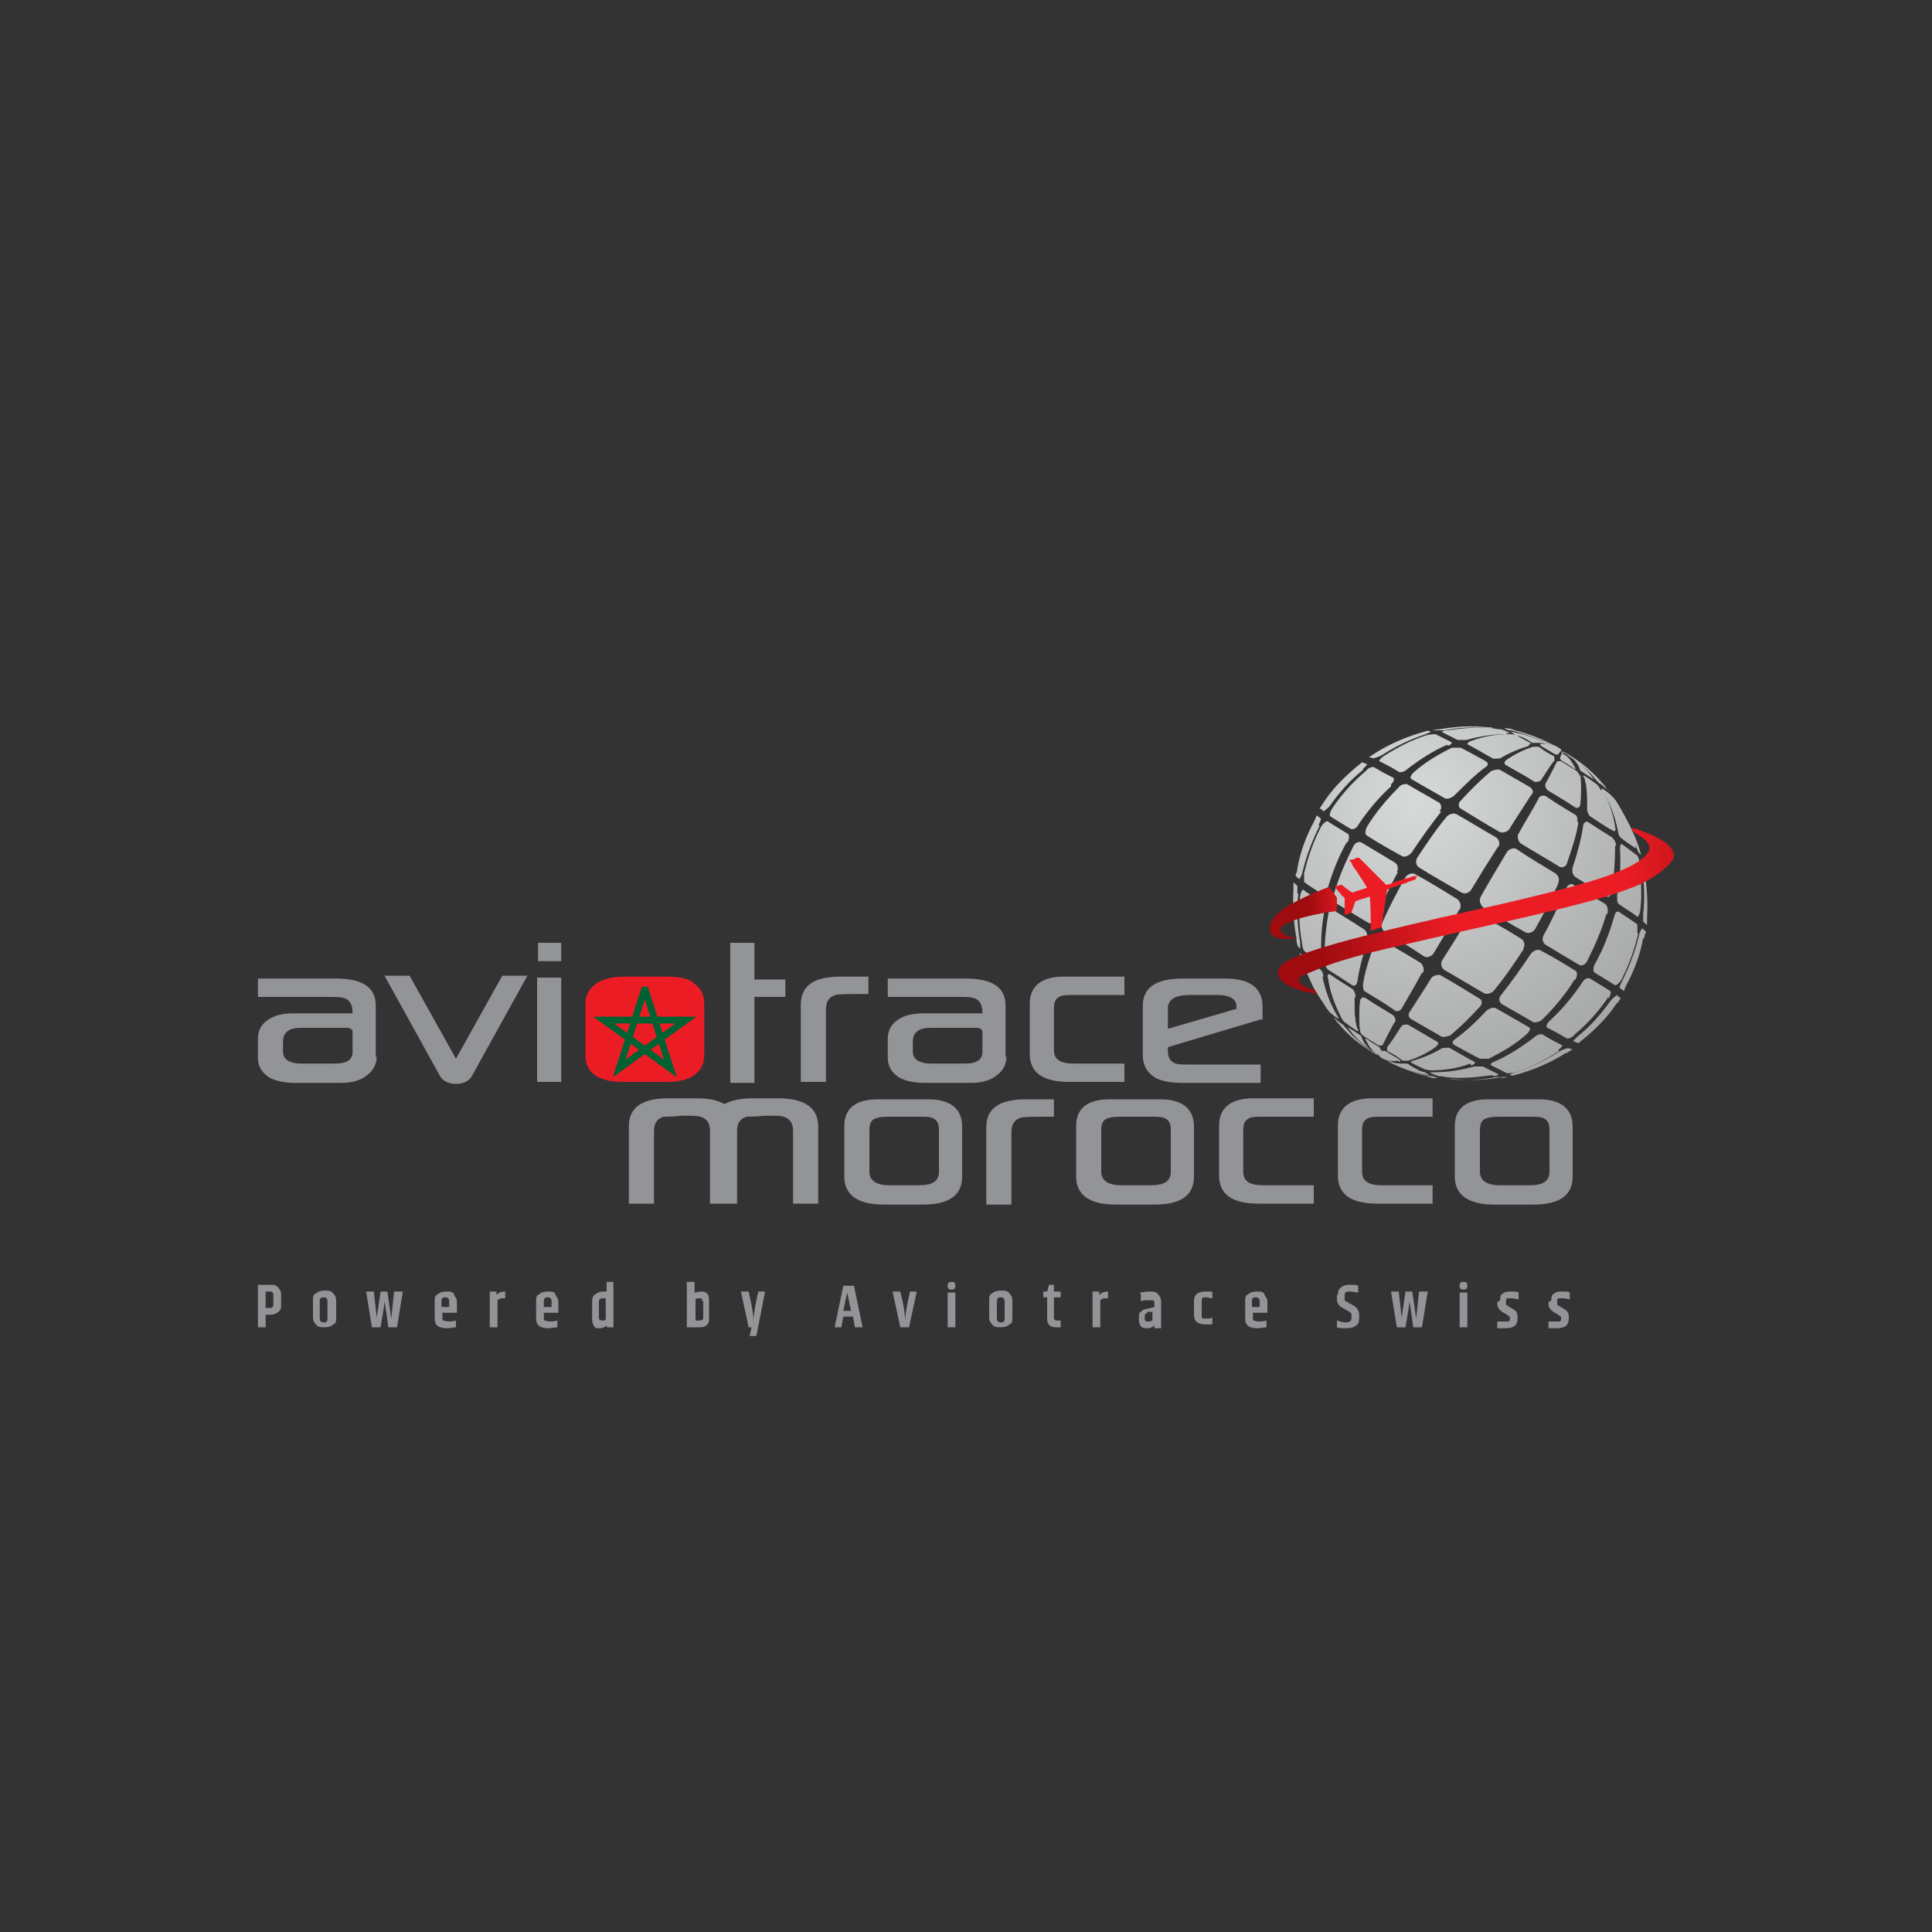 <?xml version="1.0" encoding="UTF-8"?>
<svg id="AVIOTRACE_x5F_MOROCCO_x5F_POS" xmlns="http://www.w3.org/2000/svg" xmlns:xlink="http://www.w3.org/1999/xlink" version="1.1" viewBox="0 0 200 200">
  <rect x="0" y="0" width="200" height="200" fill="#333333" stroke="none"/>
  <!-- Generator: Adobe Illustrator 29.0.0, SVG Export Plug-In . SVG Version: 2.1.0 Build 186)  -->
  <defs>
    <style>
      .st0 {
        fill: url(#New_Gradient_Swatch_121);
      }

      .st1 {
        fill: url(#New_Gradient_Swatch_123);
      }

      .st2 {
        fill: url(#New_Gradient_Swatch_126);
      }

      .st3 {
        fill: url(#New_Gradient_Swatch_128);
      }

      .st4 {
        fill: url(#New_Gradient_Swatch_125);
      }

      .st5 {
        fill: url(#New_Gradient_Swatch_120);
      }

      .st6 {
        fill: url(#New_Gradient_Swatch_129);
      }

      .st7 {
        fill: url(#New_Gradient_Swatch_122);
      }

      .st8 {
        fill: url(#New_Gradient_Swatch_124);
      }

      .st9 {
        fill: url(#New_Gradient_Swatch_127);
      }

      .st10 {
        fill: url(#New_Gradient_Swatch_151);
      }

      .st11 {
        fill: url(#New_Gradient_Swatch_157);
      }

      .st12 {
        fill: url(#New_Gradient_Swatch_154);
      }

      .st13 {
        fill: url(#New_Gradient_Swatch_158);
      }

      .st14 {
        fill: url(#New_Gradient_Swatch_140);
      }

      .st15 {
        fill: url(#New_Gradient_Swatch_152);
      }

      .st16 {
        fill: url(#New_Gradient_Swatch_153);
      }

      .st17 {
        fill: url(#New_Gradient_Swatch_156);
      }

      .st18 {
        fill: url(#New_Gradient_Swatch_155);
      }

      .st19 {
        fill: url(#New_Gradient_Swatch_163);
      }

      .st20 {
        fill: url(#New_Gradient_Swatch_162);
      }

      .st21 {
        fill: url(#New_Gradient_Swatch_161);
      }

      .st22 {
        fill: url(#New_Gradient_Swatch_130);
      }

      .st23 {
        fill: url(#New_Gradient_Swatch_139);
      }

      .st24 {
        fill: url(#New_Gradient_Swatch_133);
      }

      .st25 {
        fill: url(#New_Gradient_Swatch_134);
      }

      .st26 {
        fill: url(#New_Gradient_Swatch_131);
      }

      .st27 {
        fill: url(#New_Gradient_Swatch_132);
      }

      .st28 {
        fill: url(#New_Gradient_Swatch_137);
      }

      .st29 {
        fill: url(#New_Gradient_Swatch_138);
      }

      .st30 {
        fill: url(#New_Gradient_Swatch_135);
      }

      .st31 {
        fill: url(#New_Gradient_Swatch_136);
      }

      .st32 {
        fill: url(#New_Gradient_Swatch_159);
      }

      .st33 {
        fill: url(#New_Gradient_Swatch_150);
      }

      .st34 {
        fill: url(#New_Gradient_Swatch_141);
      }

      .st35 {
        fill: url(#New_Gradient_Swatch_142);
      }

      .st36 {
        fill: url(#New_Gradient_Swatch_143);
      }

      .st37 {
        fill: url(#New_Gradient_Swatch_144);
      }

      .st38 {
        fill: url(#New_Gradient_Swatch_145);
      }

      .st39 {
        fill: url(#New_Gradient_Swatch_146);
      }

      .st40 {
        fill: url(#New_Gradient_Swatch_147);
      }

      .st41 {
        fill: url(#New_Gradient_Swatch_148);
      }

      .st42 {
        fill: url(#New_Gradient_Swatch_117);
      }

      .st43 {
        fill: url(#New_Gradient_Swatch_115);
      }

      .st44 {
        fill: url(#New_Gradient_Swatch_116);
      }

      .st45 {
        fill: url(#New_Gradient_Swatch_113);
      }

      .st46 {
        fill: url(#New_Gradient_Swatch_111);
      }

      .st47 {
        fill: url(#New_Gradient_Swatch_112);
      }

      .st48 {
        fill: url(#New_Gradient_Swatch_110);
      }

      .st49 {
        fill: url(#New_Gradient_Swatch_114);
      }

      .st50 {
        fill: url(#New_Gradient_Swatch_118);
      }

      .st51 {
        fill: url(#New_Gradient_Swatch_149);
      }

      .st52 {
        fill: url(#New_Gradient_Swatch_160);
      }

      .st53 {
        fill: url(#New_Gradient_Swatch_119);
      }

      .st54 {
        fill: url(#linear-gradient1);
      }

      .st55 {
        fill: url(#radial-gradient);
      }

      .st56 {
        fill: url(#linear-gradient);
      }

      .st57 {
        fill: url(#New_Gradient_Swatch_15);
      }

      .st58 {
        fill: url(#New_Gradient_Swatch_13);
      }

      .st59 {
        fill: url(#New_Gradient_Swatch_11);
      }

      .st60 {
        fill: url(#New_Gradient_Swatch_14);
      }

      .st61 {
        fill: url(#New_Gradient_Swatch_12);
      }

      .st62 {
        fill: url(#New_Gradient_Swatch_17);
      }

      .st63 {
        fill: url(#New_Gradient_Swatch_18);
      }

      .st64 {
        fill: url(#New_Gradient_Swatch_19);
      }

      .st65 {
        fill: url(#New_Gradient_Swatch_16);
      }

      .st66 {
        fill-rule: evenodd;
      }

      .st66, .st67 {
        fill: #ec1c24;
      }

      .st68 {
        fill: url(#New_Gradient_Swatch_1);
      }

      .st69 {
        fill: url(#radial-gradient1);
      }

      .st70 {
        fill: url(#radial-gradient3);
      }

      .st71 {
        fill: url(#radial-gradient2);
      }

      .st72 {
        fill: url(#radial-gradient4);
      }

      .st73 {
        fill: #929497;
      }

      .st74 {
        fill: none;
        stroke: #006233;
        stroke-miterlimit: 10;
        stroke-width: .7px;
      }
    </style>
    <radialGradient id="radial-gradient" cx="144.2" cy="89.7" fx="144.2" fy="89.7" r="38.9" gradientUnits="userSpaceOnUse">
      <stop offset="0" stop-color="#fff"/>
      <stop offset="1" stop-color="#919396"/>
    </radialGradient>
    <radialGradient id="radial-gradient1" cx="146.5" cy="83.1" fx="146.5" fy="83.1" r="55.4" xlink:href="#radial-gradient"/>
    <radialGradient id="radial-gradient2" cx="146.5" cy="83.1" fx="146.5" fy="83.1" r="55.4" xlink:href="#radial-gradient"/>
    <radialGradient id="radial-gradient3" cx="146.5" cy="83.1" fx="146.5" fy="83.1" r="55.4" xlink:href="#radial-gradient"/>
    <radialGradient id="radial-gradient4" cx="146.5" cy="83.1" fx="146.5" fy="83.1" r="55.4" xlink:href="#radial-gradient"/>
    <radialGradient id="New_Gradient_Swatch_1" data-name="New Gradient Swatch 1" cx="146.5" cy="83.1" fx="146.5" fy="83.1" r="55.4" gradientUnits="userSpaceOnUse">
      <stop offset="0" stop-color="#d7dada"/>
      <stop offset="1" stop-color="#7d7d7d"/>
    </radialGradient>
    <radialGradient id="New_Gradient_Swatch_11" data-name="New Gradient Swatch 1" cx="146.5" cy="83.1" fx="146.5" fy="83.1" r="55.4" xlink:href="#New_Gradient_Swatch_1"/>
    <radialGradient id="New_Gradient_Swatch_12" data-name="New Gradient Swatch 1" cx="146.5" cy="83.1" fx="146.5" fy="83.1" r="55.4" xlink:href="#New_Gradient_Swatch_1"/>
    <radialGradient id="New_Gradient_Swatch_13" data-name="New Gradient Swatch 1" cx="146.5" cy="83.1" fx="146.5" fy="83.1" r="55.4" xlink:href="#New_Gradient_Swatch_1"/>
    <radialGradient id="New_Gradient_Swatch_14" data-name="New Gradient Swatch 1" cx="146.5" cy="83.1" fx="146.5" fy="83.1" r="55.4" xlink:href="#New_Gradient_Swatch_1"/>
    <radialGradient id="New_Gradient_Swatch_15" data-name="New Gradient Swatch 1" cx="146.5" cy="83.1" fx="146.5" fy="83.1" r="55.4" xlink:href="#New_Gradient_Swatch_1"/>
    <radialGradient id="New_Gradient_Swatch_16" data-name="New Gradient Swatch 1" cx="146.5" cy="83.1" fx="146.5" fy="83.1" r="55.4" xlink:href="#New_Gradient_Swatch_1"/>
    <radialGradient id="New_Gradient_Swatch_17" data-name="New Gradient Swatch 1" cx="146.5" cy="83.1" fx="146.5" fy="83.1" r="55.4" xlink:href="#New_Gradient_Swatch_1"/>
    <radialGradient id="New_Gradient_Swatch_18" data-name="New Gradient Swatch 1" cx="146.5" cy="83.1" fx="146.5" fy="83.1" r="55.4" xlink:href="#New_Gradient_Swatch_1"/>
    <radialGradient id="New_Gradient_Swatch_19" data-name="New Gradient Swatch 1" cx="146.5" cy="83.1" fx="146.5" fy="83.1" r="55.4" xlink:href="#New_Gradient_Swatch_1"/>
    <radialGradient id="New_Gradient_Swatch_110" data-name="New Gradient Swatch 1" cx="146.5" cy="83.1" fx="146.5" fy="83.1" r="55.4" xlink:href="#New_Gradient_Swatch_1"/>
    <radialGradient id="New_Gradient_Swatch_111" data-name="New Gradient Swatch 1" cx="146.5" cy="83.1" fx="146.5" fy="83.1" r="55.4" xlink:href="#New_Gradient_Swatch_1"/>
    <radialGradient id="New_Gradient_Swatch_112" data-name="New Gradient Swatch 1" cx="146.5" cy="83.1" fx="146.5" fy="83.1" r="55.4" xlink:href="#New_Gradient_Swatch_1"/>
    <radialGradient id="New_Gradient_Swatch_113" data-name="New Gradient Swatch 1" cx="146.5" cy="83.1" fx="146.5" fy="83.1" r="55.4" xlink:href="#New_Gradient_Swatch_1"/>
    <radialGradient id="New_Gradient_Swatch_114" data-name="New Gradient Swatch 1" cx="146.5" cy="83.1" fx="146.5" fy="83.1" r="55.4" xlink:href="#New_Gradient_Swatch_1"/>
    <radialGradient id="New_Gradient_Swatch_115" data-name="New Gradient Swatch 1" cx="146.5" cy="83.1" fx="146.5" fy="83.1" r="55.3" xlink:href="#New_Gradient_Swatch_1"/>
    <radialGradient id="New_Gradient_Swatch_116" data-name="New Gradient Swatch 1" cx="146.5" cy="83.1" fx="146.5" fy="83.1" r="55.5" xlink:href="#New_Gradient_Swatch_1"/>
    <radialGradient id="New_Gradient_Swatch_117" data-name="New Gradient Swatch 1" cx="146.5" cy="83.1" fx="146.5" fy="83.1" r="55.4" xlink:href="#New_Gradient_Swatch_1"/>
    <radialGradient id="New_Gradient_Swatch_118" data-name="New Gradient Swatch 1" cx="146.5" cy="83.1" fx="146.5" fy="83.1" r="55.4" xlink:href="#New_Gradient_Swatch_1"/>
    <radialGradient id="New_Gradient_Swatch_119" data-name="New Gradient Swatch 1" cx="146.5" cy="83.1" fx="146.5" fy="83.1" r="55.4" xlink:href="#New_Gradient_Swatch_1"/>
    <radialGradient id="New_Gradient_Swatch_120" data-name="New Gradient Swatch 1" cx="146.5" cy="83.1" fx="146.5" fy="83.1" r="55.4" xlink:href="#New_Gradient_Swatch_1"/>
    <radialGradient id="New_Gradient_Swatch_121" data-name="New Gradient Swatch 1" cx="146.5" cy="83.1" fx="146.5" fy="83.1" r="55.4" xlink:href="#New_Gradient_Swatch_1"/>
    <radialGradient id="New_Gradient_Swatch_122" data-name="New Gradient Swatch 1" cx="146.5" cy="83.1" fx="146.5" fy="83.1" r="55.4" xlink:href="#New_Gradient_Swatch_1"/>
    <radialGradient id="New_Gradient_Swatch_123" data-name="New Gradient Swatch 1" cx="146.5" cy="83.1" fx="146.5" fy="83.1" r="55.4" xlink:href="#New_Gradient_Swatch_1"/>
    <radialGradient id="New_Gradient_Swatch_124" data-name="New Gradient Swatch 1" cx="146.5" cy="83.1" fx="146.5" fy="83.1" r="55.4" xlink:href="#New_Gradient_Swatch_1"/>
    <radialGradient id="New_Gradient_Swatch_125" data-name="New Gradient Swatch 1" cx="146.5" cy="83.1" fx="146.5" fy="83.1" r="55.4" xlink:href="#New_Gradient_Swatch_1"/>
    <radialGradient id="New_Gradient_Swatch_126" data-name="New Gradient Swatch 1" cx="146.5" cy="83.1" fx="146.5" fy="83.1" r="55.4" xlink:href="#New_Gradient_Swatch_1"/>
    <radialGradient id="New_Gradient_Swatch_127" data-name="New Gradient Swatch 1" cx="146.5" cy="83.1" fx="146.5" fy="83.1" r="55.4" xlink:href="#New_Gradient_Swatch_1"/>
    <radialGradient id="New_Gradient_Swatch_128" data-name="New Gradient Swatch 1" cx="146.5" cy="83.1" fx="146.5" fy="83.1" r="55.4" xlink:href="#New_Gradient_Swatch_1"/>
    <radialGradient id="New_Gradient_Swatch_129" data-name="New Gradient Swatch 1" cx="146.5" cy="83.1" fx="146.5" fy="83.1" r="55.4" xlink:href="#New_Gradient_Swatch_1"/>
    <radialGradient id="New_Gradient_Swatch_130" data-name="New Gradient Swatch 1" cx="146.5" cy="83.1" fx="146.5" fy="83.1" r="55.4" xlink:href="#New_Gradient_Swatch_1"/>
    <radialGradient id="New_Gradient_Swatch_131" data-name="New Gradient Swatch 1" cx="146.5" cy="83.1" fx="146.5" fy="83.1" r="55.4" xlink:href="#New_Gradient_Swatch_1"/>
    <radialGradient id="New_Gradient_Swatch_132" data-name="New Gradient Swatch 1" cx="146.5" cy="83.1" fx="146.5" fy="83.1" r="55.4" xlink:href="#New_Gradient_Swatch_1"/>
    <radialGradient id="New_Gradient_Swatch_133" data-name="New Gradient Swatch 1" cx="146.5" cy="83.1" fx="146.5" fy="83.1" r="55.4" xlink:href="#New_Gradient_Swatch_1"/>
    <radialGradient id="New_Gradient_Swatch_134" data-name="New Gradient Swatch 1" cx="146.5" cy="83.1" fx="146.5" fy="83.1" r="55.4" xlink:href="#New_Gradient_Swatch_1"/>
    <radialGradient id="New_Gradient_Swatch_135" data-name="New Gradient Swatch 1" cx="146.5" cy="83.1" fx="146.5" fy="83.1" r="55.4" xlink:href="#New_Gradient_Swatch_1"/>
    <radialGradient id="New_Gradient_Swatch_136" data-name="New Gradient Swatch 1" cx="146.5" cy="83.1" fx="146.5" fy="83.1" r="55.4" xlink:href="#New_Gradient_Swatch_1"/>
    <radialGradient id="New_Gradient_Swatch_137" data-name="New Gradient Swatch 1" cx="146.5" cy="83.1" fx="146.5" fy="83.1" r="55.4" xlink:href="#New_Gradient_Swatch_1"/>
    <radialGradient id="New_Gradient_Swatch_138" data-name="New Gradient Swatch 1" cx="146.5" cy="83.1" fx="146.5" fy="83.1" r="55.4" xlink:href="#New_Gradient_Swatch_1"/>
    <radialGradient id="New_Gradient_Swatch_139" data-name="New Gradient Swatch 1" cx="146.5" cy="83.1" fx="146.5" fy="83.1" r="55.4" xlink:href="#New_Gradient_Swatch_1"/>
    <radialGradient id="New_Gradient_Swatch_140" data-name="New Gradient Swatch 1" cx="146.5" cy="83.1" fx="146.5" fy="83.1" r="55.4" xlink:href="#New_Gradient_Swatch_1"/>
    <radialGradient id="New_Gradient_Swatch_141" data-name="New Gradient Swatch 1" cx="146.5" cy="83.1" fx="146.5" fy="83.1" r="55.4" xlink:href="#New_Gradient_Swatch_1"/>
    <radialGradient id="New_Gradient_Swatch_142" data-name="New Gradient Swatch 1" cx="146.5" cy="83.1" fx="146.5" fy="83.1" r="55.4" xlink:href="#New_Gradient_Swatch_1"/>
    <radialGradient id="New_Gradient_Swatch_143" data-name="New Gradient Swatch 1" cx="146.5" cy="83.1" fx="146.5" fy="83.1" r="55.4" xlink:href="#New_Gradient_Swatch_1"/>
    <radialGradient id="New_Gradient_Swatch_144" data-name="New Gradient Swatch 1" cx="146.5" cy="83.1" fx="146.5" fy="83.1" r="55.4" xlink:href="#New_Gradient_Swatch_1"/>
    <radialGradient id="New_Gradient_Swatch_145" data-name="New Gradient Swatch 1" cx="146.5" cy="83.1" fx="146.5" fy="83.1" r="55.4" xlink:href="#New_Gradient_Swatch_1"/>
    <radialGradient id="New_Gradient_Swatch_146" data-name="New Gradient Swatch 1" cx="146.5" cy="83.1" fx="146.5" fy="83.1" r="55.4" xlink:href="#New_Gradient_Swatch_1"/>
    <radialGradient id="New_Gradient_Swatch_147" data-name="New Gradient Swatch 1" cx="146.5" cy="83.1" fx="146.5" fy="83.1" r="55.4" xlink:href="#New_Gradient_Swatch_1"/>
    <radialGradient id="New_Gradient_Swatch_148" data-name="New Gradient Swatch 1" cx="146.5" cy="83.1" fx="146.5" fy="83.1" r="55.4" xlink:href="#New_Gradient_Swatch_1"/>
    <radialGradient id="New_Gradient_Swatch_149" data-name="New Gradient Swatch 1" cx="146.5" cy="83.1" fx="146.5" fy="83.1" r="55.4" xlink:href="#New_Gradient_Swatch_1"/>
    <radialGradient id="New_Gradient_Swatch_150" data-name="New Gradient Swatch 1" cx="146.5" cy="83.1" fx="146.5" fy="83.1" r="55.4" xlink:href="#New_Gradient_Swatch_1"/>
    <radialGradient id="New_Gradient_Swatch_151" data-name="New Gradient Swatch 1" cx="146.5" cy="83.1" fx="146.5" fy="83.1" r="55.4" xlink:href="#New_Gradient_Swatch_1"/>
    <radialGradient id="New_Gradient_Swatch_152" data-name="New Gradient Swatch 1" cx="146.5" cy="83.1" fx="146.5" fy="83.1" r="55.4" xlink:href="#New_Gradient_Swatch_1"/>
    <radialGradient id="New_Gradient_Swatch_153" data-name="New Gradient Swatch 1" cx="146.5" cy="83.1" fx="146.5" fy="83.1" r="55.4" xlink:href="#New_Gradient_Swatch_1"/>
    <radialGradient id="New_Gradient_Swatch_154" data-name="New Gradient Swatch 1" cx="146.5" cy="83.1" fx="146.5" fy="83.1" r="55.4" xlink:href="#New_Gradient_Swatch_1"/>
    <radialGradient id="New_Gradient_Swatch_155" data-name="New Gradient Swatch 1" cx="146.5" cy="83.1" fx="146.5" fy="83.1" r="55.4" xlink:href="#New_Gradient_Swatch_1"/>
    <radialGradient id="New_Gradient_Swatch_156" data-name="New Gradient Swatch 1" cx="146.5" cy="83.1" fx="146.5" fy="83.1" r="55.4" xlink:href="#New_Gradient_Swatch_1"/>
    <radialGradient id="New_Gradient_Swatch_157" data-name="New Gradient Swatch 1" cx="146.5" cy="83.1" fx="146.5" fy="83.1" r="55.4" xlink:href="#New_Gradient_Swatch_1"/>
    <radialGradient id="New_Gradient_Swatch_158" data-name="New Gradient Swatch 1" cx="146.5" cy="83.1" fx="146.5" fy="83.1" r="55.4" xlink:href="#New_Gradient_Swatch_1"/>
    <radialGradient id="New_Gradient_Swatch_159" data-name="New Gradient Swatch 1" cx="146.5" cy="83.1" fx="146.5" fy="83.1" r="55.4" xlink:href="#New_Gradient_Swatch_1"/>
    <radialGradient id="New_Gradient_Swatch_160" data-name="New Gradient Swatch 1" cx="146.5" cy="83.1" fx="146.5" fy="83.1" r="55.5" xlink:href="#New_Gradient_Swatch_1"/>
    <radialGradient id="New_Gradient_Swatch_161" data-name="New Gradient Swatch 1" cx="146.5" cy="83.1" fx="146.5" fy="83.1" r="55.4" xlink:href="#New_Gradient_Swatch_1"/>
    <radialGradient id="New_Gradient_Swatch_162" data-name="New Gradient Swatch 1" cx="146.5" cy="83.1" fx="146.5" fy="83.1" r="55.4" xlink:href="#New_Gradient_Swatch_1"/>
    <radialGradient id="New_Gradient_Swatch_163" data-name="New Gradient Swatch 1" cx="146.5" cy="83.1" fx="146.5" fy="83.1" r="55.4" xlink:href="#New_Gradient_Swatch_1"/>
    <linearGradient id="linear-gradient" x1="121.7" y1="-957.6" x2="211" y2="-957.6" gradientTransform="translate(76.1 231.5) scale(.5 .1)" gradientUnits="userSpaceOnUse">
      <stop offset="0" stop-color="#9f0c10"/>
      <stop offset=".3" stop-color="#ec1c24"/>
      <stop offset=".7" stop-color="#ec1c24"/>
      <stop offset="1" stop-color="#9f0c10"/>
    </linearGradient>
    <linearGradient id="linear-gradient1" x1="72.5" y1="-590.8" x2="88.6" y2="-590.8" gradientTransform="translate(107.6 183) rotate(-6.5) scale(.5 .1)" gradientUnits="userSpaceOnUse">
      <stop offset=".2" stop-color="#9f0c10"/>
      <stop offset=".7" stop-color="#ec1c24"/>
    </linearGradient>
  </defs>
  <path class="st73" d="M39,109.3c0,.8-.3,1.5-1,2-.6.5-1.5.8-2.6.8h-4.8c-1.2,0-2.1-.2-2.8-.6-.7-.5-1.1-1.1-1.1-2v-1.9c0-.9.3-1.5,1-2,.7-.5,1.6-.7,2.7-.7h6.1c0-.6-.1-1-.4-1.3-.3-.3-.8-.4-1.6-.4h-7.8v-1.9h8.1c2.7,0,4.1.9,4.1,2.8v5.4ZM36.5,108.9v-2.1c0-.2-.2-.4-.6-.4h-4.8c-1.2,0-1.8.5-1.8,1.4v1.1c0,.4.2.7.5.9.4.2.8.3,1.3.3h3.6c1.2,0,1.8-.4,1.8-1.2Z"/>
  <path class="st73" d="M54.6,101l-5.7,10.3c-.3.6-.9.9-1.7.9s-1.4-.3-1.7-.9l-5.7-10.3h2.6l4.8,8.6,4.8-8.6h2.6Z"/>
  <path class="st73" d="M58.1,112h-2.5v-10.8h2.5v10.8ZM58.1,97.6v1.9h-2.4v-1.9h2.4Z"/>
  <path class="st73" d="M81.3,103.2h-3.2v8.9h-2.5v-14.5h2.5v3.8h3.2v1.8Z"/>
  <path class="st73" d="M89.9,102.9c-2,0-3.1,0-3.4.1-.7.2-1,.7-1,1.5v7.5h-2.6v-8c0-2,1.4-2.9,4.1-2.9h2.9v1.9Z"/>
  <path class="st73" d="M104.2,109.3c0,.8-.3,1.5-1,2-.6.5-1.5.8-2.6.8h-4.8c-1.2,0-2.1-.2-2.8-.6-.7-.5-1.1-1.1-1.1-2v-1.9c0-.9.3-1.5,1-2,.7-.5,1.6-.7,2.7-.7h6.1c0-.6-.1-1-.4-1.3-.3-.3-.8-.4-1.6-.4h-7.8v-1.9h8.1c2.7,0,4.1.9,4.1,2.8v5.4ZM101.7,108.9v-2.1c0-.2-.2-.4-.6-.4h-4.8c-1.2,0-1.8.5-1.8,1.4v1.1c0,.4.2.7.5.9.4.2.8.3,1.3.3h3.6c1.2,0,1.8-.4,1.8-1.2Z"/>
  <path class="st73" d="M116.5,112h-5.8c-2.8,0-4.1-1-4.1-2.9v-5.2c0-1.8,1.2-2.8,3.5-2.8h6.3v1.9h-5.3c-.7,0-1.3,0-1.6.3-.3.2-.4.6-.4,1.1v4.3c0,1,.7,1.4,2.1,1.4h5.2v1.9Z"/>
  <path class="st73" d="M130.6,105.5l-9.7,2.9v.4c0,.6.2,1,.6,1.2.3.2.8.2,1.5.2h7.5v1.9h-8c-1.4,0-2.4-.2-3-.6-.8-.5-1.2-1.3-1.2-2.3v-5.1c0-1.8,1.3-2.8,4.1-2.8h4.5c2.5,0,3.8,1,3.8,2.9v1.4ZM128,104.4v-.2c0-.8-.7-1.2-2-1.2h-2.8c-1.6,0-2.3.5-2.3,1.4v2.1l7.2-2.1Z"/>
  <path class="st67" d="M71.8,101.7c-.6-.4-1.5-.6-2.7-.6h-4.4c-1.2,0-2.1.2-2.8.6-.8.5-1.3,1.2-1.3,2.2v5.4c0,.8.3,1.5,1,2,.7.5,1.7.7,3,.7h4.4c1.2,0,2.1-.2,2.7-.6.8-.5,1.2-1.2,1.2-2.1v-5.4c0-1-.4-1.7-1.2-2.2Z"/>
  <g>
    <g>
      <path class="st55" d="M135.3,100.4c.5,1.6.7,2,1.7,3.4.2.3.4.6.4.6,0,0,0,.1.2.2,0,0-.1-.2-.3-.5-.9-1.4-1.3-2-1.8-3.6"/>
      <path class="st69" d="M140.3,103.2c0-.3-.1-.6-.3-.8-.8-.5-1.6-1-2.3-1.5-.2-.1-.3,0-.2.4.2,1.4.7,2.7,1.3,3.9.1.3.3.5.4.6.4.3.8.6,1.3.9.1,0,.2,0,0-.2-.3-.9-.3-2-.3-3.2Z"/>
      <path class="st71" d="M144.4,105.8c.1-.2,0-.5-.2-.7-1-.6-2-1.2-2.9-1.8-.2-.1-.4,0-.5.3-.1,1.1-.1,2.2,0,3.1,0,.2.2.4.3.5.5.3,1.1.7,1.6,1,.1,0,.3,0,.4,0,.3-.6.7-1.4,1.2-2.3Z"/>
      <path class="st70" d="M167.1,82.8c-.2-.3-.4-.6-.5-.6-.2-.2-.5-.4-.8-.6,0,0,0,.1.2.4.7,1.2,1.2,2.5,1.5,4,0,.3.2.7.4.8.5.4,1,.7,1.4,1,0,0,0-.2,0-.6-.5-1.6-1.2-3-2.1-4.4Z"/>
      <path class="st72" d="M167.5,83.3c-.2-.3-.4-.6-.4-.6,0,0,0-.1-.2-.2,0,0,.1.2.3.5.9,1.4,1.6,2.9,2.1,4.4.1.4.3.7.3.8.2.2.3.3.3.4,0,0-.1-.3-.2-.7-.5-1.6-1.3-3.1-2.2-4.5Z"/>
      <g>
        <path class="st68" d="M138.5,105.8c-.3-.3-.5-.6-.5-.6,0,0-.2-.2-.2-.2,0,0,.2.2.5.5,1.1,1.3,2.4,2.4,3.8,3.3.3.2.6.4.6.4h0s-.3-.2-.6-.4c-1.4-.8-2.6-1.9-3.6-3.1Z"/>
        <path class="st59" d="M139.4,106.5c-.2-.2-.4-.5-.5-.5-.3-.2-.5-.4-.7-.5,0,0,.1.2.4.5,1,1.2,2.2,2.2,3.6,3,.3.2.6.3.6.3h0s-.2-.1-.5-.3c-1.1-.6-2.1-1.5-2.9-2.5Z"/>
        <path class="st61" d="M141,107.5c0-.2-.2-.4-.3-.4-.4-.3-.8-.5-1.2-.8,0,0,0,0,.2.3.7,1,1.7,1.8,2.7,2.4.2.1.4.2.4.2h0s-.1,0-.3-.1c-.6-.3-1.2-.9-1.5-1.6Z"/>
        <path class="st58" d="M142.9,108.7c0,0,0-.2-.1-.3-.5-.3-1-.6-1.4-.9-.1,0-.1,0,0,.2.3.6.7,1.2,1.3,1.5.1,0,.2.1.2.1h0s0,0,0,0c0,0,0-.2.2-.6Z"/>
        <path class="st60" d="M144.8,109.9c.2,0,.2,0,.1-.2-.5-.3-1-.6-1.5-.9-.1,0-.3,0-.3,0-.2.3-.4.5-.4.4,0,0,0,0,0,0h0s0,0,.2.2c.5.4,1.2.5,1.9.4Z"/>
        <path class="st57" d="M146.5,110.8c.3,0,.5,0,.4,0-.4-.2-.8-.4-1.2-.7-.1,0-.4,0-.6,0-.8,0-1.5-.2-2.1-.6-.1,0-.2-.2-.2-.2h0s.2.1.4.3c1,.6,2.2,1.1,3.4,1.3Z"/>
        <path class="st65" d="M147.7,111.3c.4,0,.6.1.6.1-.2,0-.5-.2-.8-.4,0,0-.4-.1-.7-.2-1.3-.2-2.5-.7-3.5-1.3-.3-.2-.5-.3-.5-.3h0s.3.2.6.4c1.3.8,2.8,1.4,4.4,1.7Z"/>
        <path class="st62" d="M148.1,111.4c.4,0,.7.2.7.2,0,0-.1,0-.3,0,0,0-.4,0-.8-.2-1.6-.4-3.1-1-4.5-1.8-.3-.2-.6-.4-.6-.4h0s.3.2.6.4c1.5.8,3.1,1.4,4.7,1.8Z"/>
        <path class="st63" d="M135.1,99.7c-.1-.4-.2-.7-.3-.8-.2-.2-.3-.3-.3-.4,0,0,.1.3.2.7.5,1.6,1.3,3.1,2.2,4.5.2.3.4.6.4.6,0,0,0,.1.2.2,0,0-.1-.2-.3-.5-.9-1.4-1.6-2.9-2.1-4.4Z"/>
        <path class="st64" d="M137,101.1c0-.3-.2-.7-.4-.8-.6-.4-1-.7-1.4-1,0,0,0,.2,0,.6.5,1.6,1.2,3,2.1,4.4.2.3.4.6.5.6.2.2.5.4.8.6,0,0,0-.1-.2-.4-.7-1.2-1.2-2.5-1.5-4Z"/>
        <path class="st48" d="M140.3,103.2c0-.3-.1-.6-.3-.8-.8-.5-1.6-1-2.3-1.5-.2-.1-.3,0-.2.4.2,1.4.7,2.7,1.3,3.9.1.3.3.5.4.6.4.3.8.6,1.3.9.1,0,.2,0,0-.2-.3-.9-.3-2-.3-3.2Z"/>
        <path class="st46" d="M144.4,105.8c.1-.2,0-.5-.2-.7-1-.6-2-1.2-2.9-1.8-.2-.1-.4,0-.5.3-.1,1.1-.1,2.2,0,3.1,0,.2.2.4.3.5.5.3,1.1.7,1.6,1,.1,0,.3,0,.4,0,.3-.6.7-1.4,1.2-2.3Z"/>
        <path class="st47" d="M148.7,108.3c.2-.2.3-.4,0-.5-1-.6-1.9-1.1-2.9-1.7-.2-.1-.6,0-.7.1-.6.9-1,1.6-1.5,2.2,0,.1,0,.3,0,.4.6.3,1.1.6,1.6,1,.1,0,.4,0,.6,0,.9-.3,1.8-.7,2.8-1.4Z"/>
        <path class="st45" d="M152.3,110.3c.3-.1.5-.3.3-.4-.8-.4-1.6-.9-2.5-1.4-.2-.1-.6,0-.8,0-1,.6-2,1-3,1.3-.2,0-.3.1-.2.2.5.3,1,.5,1.4.7,0,0,.4.1.7.1,1.3,0,2.7-.2,4-.7Z"/>
        <path class="st49" d="M154.6,111.4c.4,0,.6-.2.5-.2-.4-.2-1-.5-1.6-.8-.2,0-.6,0-.9,0-1.4.4-2.8.6-4.2.6-.3,0-.5,0-.4,0,.3.2.6.3.9.4,0,0,.4,0,.8.1,1.6.2,3.2,0,4.8-.2Z"/>
        <path class="st43" d="M155.4,111.6c.4,0,.7-.1.7-.1,0,0-.2,0-.4,0,0,0-.4,0-.8,0-1.6.3-3.3.4-4.9.2-.4,0-.7,0-.6,0,.1,0,.3,0,.3,0,0,0,.3,0,.7,0,1.7.2,3.4.1,5.1-.2Z"/>
        <path class="st44" d="M134.3,92.5c0-.4,0-.8,0-.8-.2-.2-.4-.3-.4-.4,0,0,0,.3,0,.7-.1,1.7,0,3.4.3,5.1,0,.4.1.7.1.7,0,0,0,.2.3.4,0,0,0-.2,0-.6-.3-1.7-.4-3.4-.2-5.1Z"/>
        <path class="st42" d="M137,94.3c0-.4,0-.8-.2-.9-.7-.5-1.4-.9-1.9-1.3-.1,0-.2.2-.3.6-.2,1.7-.1,3.4.2,5,0,.4.2.8.3.8.4.3.9.7,1.5,1.1.1.1.2-.1.2-.5-.1-1.6,0-3.2.3-4.8Z"/>
        <path class="st50" d="M141.5,97.2c.1-.4,0-.8-.3-1-1.1-.7-2.2-1.4-3.2-2-.2-.1-.5,0-.5.5-.3,1.6-.4,3.2-.4,4.8,0,.4.2.7.4.9.8.5,1.6,1,2.5,1.6.2.1.4,0,.5-.3.2-1.4.6-2.9,1.1-4.4Z"/>
        <path class="st53" d="M147.3,100.7c.2-.3,0-.8-.2-1-1.3-.8-2.7-1.6-4-2.4-.3-.2-.7,0-.8.3-.5,1.5-1,2.9-1.2,4.3,0,.3,0,.7.3.8,1,.6,2,1.2,3,1.9.2.2.6,0,.7-.2.7-1.2,1.4-2.4,2.1-3.7Z"/>
        <path class="st5" d="M153.2,104.2c.3-.3.2-.7,0-.8-1.3-.8-2.6-1.6-4-2.4-.3-.2-.8,0-1,.2-.8,1.3-1.6,2.5-2.3,3.6-.2.3,0,.6.2.7,1,.6,2.1,1.2,3.1,1.8.2.1.6,0,.9-.1,1.1-.9,2.1-1.9,3.2-3.1Z"/>
        <path class="st0" d="M158.1,107c.3-.3.4-.6.1-.7-1-.6-2.1-1.2-3.3-1.9-.3-.2-.7,0-1,.2-1.1,1.2-2.2,2.2-3.3,3-.3.2-.3.4,0,.6.9.5,1.8,1,2.6,1.4.2,0,.6,0,.9,0,1.4-.7,2.8-1.5,4-2.6Z"/>
        <path class="st7" d="M161.3,108.7c.3-.2.5-.5.4-.5-.6-.3-1.2-.6-2-1.1-.2-.1-.6,0-.9.3-1.3,1-2.7,1.9-4.1,2.5-.3.1-.5.3-.3.4.6.3,1.2.6,1.6.8,0,0,.5,0,.9-.1,1.6-.5,3.1-1.3,4.5-2.2Z"/>
        <path class="st1" d="M162.2,109c.3-.2.6-.4.6-.4,0,0-.2,0-.5-.1,0,0-.4.1-.8.3-1.4.9-3,1.7-4.6,2.2-.4.1-.6.2-.6.3.2,0,.4.1.5,0,0,0,.3-.1.7-.2,1.6-.5,3.2-1.2,4.6-2.1Z"/>
        <path class="st8" d="M136.5,85.4c.2-.4.3-.7.2-.7-.3-.2-.4-.3-.4-.3,0,0-.1.3-.3.7-.8,1.5-1.4,3.1-1.7,4.8,0,.4-.2.7-.2.7,0,0,.1.2.4.4,0,0,.2-.2.3-.6.4-1.7,1-3.3,1.8-4.9Z"/>
        <path class="st4" d="M139.5,87.2c.2-.4.2-.8,0-.9-.8-.5-1.5-.9-2.1-1.3-.1,0-.4.2-.6.5-.8,1.5-1.4,3.2-1.8,4.9,0,.4,0,.8,0,.9.5.4,1.2.8,1.9,1.3.2.1.4,0,.5-.5.5-1.7,1.1-3.3,2-4.9Z"/>
        <path class="st2" d="M144.6,90.3c.2-.4.1-.8-.2-1-1.3-.8-2.5-1.5-3.5-2.1-.2-.1-.6,0-.8.4-.8,1.6-1.5,3.2-2,4.9-.1.4,0,.8.2,1,1,.6,2.1,1.3,3.3,2,.3.2.6,0,.8-.4.7-1.6,1.4-3.2,2.3-4.8Z"/>
        <path class="st9" d="M151.1,94.2c.2-.4.1-.8-.2-1.1-1.5-.9-2.9-1.8-4.4-2.6-.3-.2-.8,0-1,.3-.9,1.6-1.7,3.1-2.4,4.7-.2.4,0,.8.3,1,1.3.8,2.7,1.6,4,2.5.3.2.8,0,1-.3.9-1.5,1.8-3,2.7-4.6Z"/>
        <path class="st3" d="M157.7,98.2c.2-.4.1-.8-.2-1-1.4-.9-2.9-1.7-4.4-2.6-.4-.2-.8,0-1,.3-.9,1.5-1.9,3.1-2.8,4.5-.2.3-.1.8.2,1,1.4.8,2.7,1.6,4.1,2.4.3.2.8,0,1-.2,1.1-1.3,2.1-2.8,3.1-4.3Z"/>
        <path class="st6" d="M163.1,101.4c.2-.4.2-.8,0-.9-1.1-.7-2.3-1.4-3.6-2.1-.3-.2-.7,0-1,.3-1,1.5-2,2.9-3.1,4.3-.3.3-.2.7,0,.9,1.2.7,2.3,1.3,3.3,1.9.2.1.7,0,1-.3,1.2-1.2,2.4-2.6,3.3-4.1Z"/>
        <path class="st22" d="M166.5,103.4c.2-.3.3-.7.2-.8-.6-.4-1.3-.8-2.1-1.3-.2-.1-.6,0-.8.4-1,1.5-2.1,2.8-3.4,4-.3.3-.4.6-.2.7.8.4,1.5.8,2,1.1.1,0,.5,0,.8-.4,1.3-1.1,2.5-2.4,3.5-3.9Z"/>
        <path class="st26" d="M167.4,103.9c.2-.3.4-.6.4-.6,0,0-.2,0-.4-.3,0,0-.3.2-.6.5-1,1.4-2.1,2.7-3.5,3.8-.3.3-.5.5-.4.5.3.1.5.2.5.2,0,0,.2-.2.6-.5,1.3-1.1,2.5-2.3,3.4-3.7Z"/>
        <path class="st27" d="M141.1,79.6c.3-.3.5-.5.4-.5-.3-.1-.5-.2-.5-.2,0,0-.2.2-.6.5-1.3,1.1-2.5,2.3-3.4,3.7-.2.3-.4.6-.4.6,0,0,.2,0,.4.3,0,0,.3-.2.6-.5,1-1.4,2.1-2.7,3.5-3.8Z"/>
        <path class="st24" d="M144,81.2c.3-.3.4-.6.2-.7-.8-.4-1.5-.8-2-1.1-.1,0-.5,0-.8.4-1.3,1.1-2.5,2.4-3.5,3.9-.2.3-.3.7-.2.8.6.4,1.3.8,2.1,1.3.2.1.6,0,.8-.4,1-1.5,2.1-2.8,3.4-4Z"/>
        <path class="st25" d="M149,84c.3-.3.2-.7,0-.9-1.2-.7-2.3-1.3-3.3-1.9-.2-.1-.7,0-.9.3-1.2,1.2-2.4,2.6-3.3,4.1-.2.4-.2.8,0,.9,1.1.7,2.3,1.4,3.6,2.1.3.2.7,0,1-.3,1-1.5,2-2.9,3.1-4.3Z"/>
        <path class="st30" d="M155.1,87.7c.2-.3.1-.8-.2-1-1.4-.8-2.7-1.6-4.1-2.4-.3-.2-.8,0-1,.2-1.1,1.3-2.1,2.8-3.1,4.3-.2.4-.1.8.2,1,1.4.9,2.9,1.7,4.4,2.6.4.2.8,0,1-.3.9-1.5,1.9-3.1,2.8-4.5Z"/>
        <path class="st31" d="M161.3,91.4c.2-.4,0-.8-.3-1-1.3-.8-2.7-1.6-4-2.5-.3-.2-.8,0-1,.3-.9,1.5-1.8,3-2.7,4.6-.2.4-.1.8.2,1.1,1.5.9,2.9,1.8,4.4,2.6.3.2.8,0,1-.3.9-1.6,1.7-3.1,2.4-4.7Z"/>
        <path class="st28" d="M166.4,94.6c.1-.4,0-.8-.2-1-1-.6-2.1-1.3-3.3-2-.3-.2-.6,0-.8.4-.7,1.6-1.4,3.2-2.3,4.8-.2.4-.1.8.2,1,1.3.8,2.5,1.5,3.5,2.1.2.1.6,0,.8-.4.8-1.6,1.5-3.2,2-4.9Z"/>
        <path class="st29" d="M169.5,96.6c0-.4,0-.8,0-.9-.5-.4-1.2-.8-1.9-1.3-.2-.1-.4,0-.5.5-.5,1.7-1.1,3.3-2,4.9-.2.4-.2.8,0,.9.8.5,1.5.9,2.1,1.3.1,0,.4-.2.6-.5.8-1.5,1.4-3.2,1.8-4.9Z"/>
        <path class="st23" d="M170.2,97.2c0-.4.2-.7.2-.7,0,0-.1-.2-.4-.4,0,0-.2.2-.3.6-.4,1.7-1,3.3-1.8,4.9-.2.4-.3.7-.2.7.3.2.4.3.4.3,0,0,.1-.3.3-.7.8-1.5,1.4-3.1,1.7-4.8Z"/>
        <path class="st14" d="M147.5,76c.4-.1.6-.2.6-.3-.2,0-.4-.1-.5,0,0,0-.3.1-.7.2-1.6.5-3.2,1.2-4.6,2.1-.3.2-.6.4-.6.4,0,0,.2,0,.5.1,0,0,.4-.1.8-.3,1.4-.9,3-1.7,4.6-2.2Z"/>
        <path class="st34" d="M149.9,77.2c.3-.1.5-.3.3-.4-.6-.3-1.2-.6-1.6-.8,0,0-.5,0-.9.1-1.6.5-3.1,1.3-4.5,2.2-.3.2-.5.5-.4.5.6.3,1.2.6,2,1.1.2.1.6,0,.9-.3,1.3-1,2.7-1.9,4.1-2.5Z"/>
        <path class="st35" d="M153.8,79.4c.3-.2.3-.4,0-.6-.9-.5-1.8-1-2.6-1.4-.2,0-.6,0-.9,0-1.4.7-2.8,1.5-4,2.6-.3.3-.4.6-.1.7,1,.6,2.1,1.2,3.3,1.9.3.2.7,0,1-.2,1.1-1.1,2.2-2.2,3.3-3Z"/>
        <path class="st36" d="M158.6,82.2c.2-.2,0-.6-.2-.7-1-.6-2.1-1.2-3.1-1.8-.2-.1-.6,0-.9.1-1.1.9-2.1,1.9-3.2,3.1-.3.3-.2.7,0,.8,1.3.8,2.6,1.6,4,2.4.3.2.8,0,1-.2.8-1.3,1.6-2.5,2.3-3.6Z"/>
        <path class="st37" d="M163.3,85.1c0-.3,0-.7-.3-.8-1-.6-2-1.2-3-1.9-.3-.1-.6,0-.7.2-.6,1.2-1.4,2.4-2.1,3.7-.2.3,0,.8.2,1,1.3.8,2.7,1.6,4,2.4.3.2.7,0,.8-.3.5-1.5,1-2.9,1.2-4.3Z"/>
        <path class="st38" d="M167.3,87.6c0-.4-.2-.7-.4-.9-.8-.5-1.6-1-2.5-1.6-.2-.1-.4,0-.5.3-.2,1.4-.6,2.9-1.1,4.4-.1.4,0,.8.3,1,1.1.7,2.2,1.4,3.2,2,.2.1.5,0,.5-.5.3-1.6.4-3.2.4-4.8Z"/>
        <path class="st39" d="M169.7,89.3c0-.4-.2-.8-.3-.8-.4-.3-.9-.7-1.5-1.1-.1-.1-.2.1-.2.5.1,1.6,0,3.2-.3,4.8,0,.4,0,.8.2.9.7.5,1.4.9,1.9,1.3.1,0,.2-.2.3-.6.2-1.7.1-3.4-.2-5Z"/>
        <path class="st40" d="M170.3,90c0-.4-.1-.7-.1-.7,0,0,0-.2-.3-.4,0,0,0,.2,0,.6.3,1.7.4,3.4.2,5.1,0,.4,0,.8,0,.8.2.2.4.3.4.4,0,0,0-.3,0-.7.1-1.7,0-3.4-.3-5.1Z"/>
        <path class="st41" d="M154.5,75.3c.4,0,.7,0,.6,0-.1,0-.3,0-.3,0,0,0-.3,0-.7,0-1.7-.2-3.4-.1-5.1.2-.4,0-.7.1-.7.1,0,0,.2,0,.4,0,0,0,.4,0,.8,0,1.6-.3,3.3-.4,4.9-.2Z"/>
        <path class="st51" d="M155.9,75.9c.3,0,.5,0,.4,0-.3-.2-.6-.3-.9-.4,0,0-.4,0-.8-.1-1.6-.2-3.2,0-4.8.2-.4,0-.6.2-.5.2.4.2,1,.5,1.6.8.2,0,.6,0,.9,0,1.4-.4,2.8-.6,4.2-.6Z"/>
        <path class="st33" d="M158.2,77.1c.2,0,.3-.1.2-.2-.5-.3-1-.5-1.4-.8,0,0-.4-.1-.7-.1-1.3,0-2.7.2-4,.7-.3.1-.5.3-.3.4.8.4,1.6.9,2.5,1.4.2.1.6,0,.8,0,1-.6,2-1,3-1.3Z"/>
        <path class="st10" d="M160.9,78.7c0-.1,0-.3,0-.4-.6-.3-1.1-.6-1.6-1-.1,0-.4,0-.6,0-.9.3-1.8.7-2.8,1.4-.2.2-.2.4,0,.5,1,.6,2,1.1,2.9,1.7.2.1.6,0,.7-.1.6-.9,1-1.6,1.5-2.2Z"/>
        <path class="st15" d="M163.5,80.3c0-.2-.2-.4-.3-.5-.5-.3-1.1-.7-1.6-1-.1,0-.3,0-.4,0-.3.6-.7,1.4-1.2,2.3-.1.2,0,.5.2.7,1,.6,2,1.2,2.9,1.8.2.1.4,0,.5-.3.1-1.1.1-2.2,0-3.1Z"/>
        <path class="st16" d="M165.7,81.8c-.1-.3-.3-.5-.4-.6-.4-.3-.8-.6-1.3-.9-.1,0-.2,0,0,.2.3.9.3,2,.3,3.2,0,.3.1.6.3.8.8.5,1.6,1.1,2.4,1.5.2.1.3,0,.2-.4-.2-1.4-.7-2.7-1.3-3.9Z"/>
        <path class="st12" d="M167.1,82.8c-.2-.3-.4-.6-.5-.6-.2-.2-.5-.4-.8-.6,0,0,0,.1.2.4.7,1.2,1.2,2.5,1.5,4,0,.3.2.7.4.8.5.4,1,.7,1.4,1,0,0,0-.2,0-.6-.5-1.6-1.2-3-2.1-4.4Z"/>
        <path class="st18" d="M167.5,83.3c-.2-.3-.4-.6-.4-.6,0,0,0-.1-.2-.2,0,0,.1.2.3.5.9,1.4,1.6,2.9,2.1,4.4.1.4.3.7.3.8.2.2.3.3.3.4,0,0-.1-.3-.2-.7-.5-1.6-1.3-3.1-2.2-4.5Z"/>
        <path class="st17" d="M161.1,77.4c.3.2.6.4.6.4h0s-.3-.2-.6-.4c-1.5-.8-3.1-1.4-4.7-1.8-.4,0-.7-.2-.7-.2,0,0,.1,0,.3,0,0,0,.4,0,.8.2,1.6.4,3.1,1,4.5,1.8Z"/>
        <path class="st11" d="M161.2,77.5c.3.2.5.3.5.3h0s-.3-.2-.6-.3c-1.4-.8-2.8-1.4-4.4-1.7-.4,0-.6-.1-.6-.1.2,0,.5.2.8.4,0,0,.4.1.7.2,1.3.2,2.5.7,3.5,1.3Z"/>
        <path class="st13" d="M161.4,77.6c.1,0,.2.2.2.2h0s-.2-.1-.4-.3c-1-.6-2.2-1.1-3.4-1.3-.3,0-.5,0-.4,0,.4.2.8.4,1.2.7.1,0,.4,0,.6,0,.8,0,1.5.2,2.1.6Z"/>
        <path class="st32" d="M161.7,77.7s0,0,0,0h0s0,0-.2-.2c-.5-.4-1.2-.5-1.9-.5-.2,0-.2,0-.1.2.5.3,1,.6,1.5.9.1,0,.3,0,.3,0,.2-.3.4-.5.4-.4Z"/>
        <path class="st52" d="M161.9,77.9c-.1,0-.2-.1-.2-.1h0s0,0,0,0c0,0,0,.2-.2.6,0,0,0,.2.1.3.5.3,1,.6,1.4.9.1,0,.2,0,0-.2-.3-.6-.7-1.2-1.3-1.4Z"/>
        <path class="st21" d="M162.1,78c-.2-.1-.4-.2-.4-.2h0s.1,0,.3.1c.6.3,1.2.9,1.5,1.6,0,.2.2.4.3.4.4.3.8.5,1.2.8,0,0,0,0-.2-.3-.7-1-1.7-1.8-2.7-2.4Z"/>
        <path class="st20" d="M162.3,78.1c-.3-.2-.6-.3-.6-.3h0s.2.1.5.3c1.1.6,2.1,1.5,2.9,2.5.2.2.4.5.5.5.3.2.5.4.7.5,0,0-.1-.2-.4-.5-1-1.2-2.2-2.2-3.6-3Z"/>
        <path class="st19" d="M162.3,78.1c-.3-.2-.6-.4-.6-.4h0s.3.2.6.4c1.4.8,2.6,1.9,3.6,3.1.3.3.5.6.5.6.1,0,.2.2.2.2,0,0-.2-.2-.5-.5-1.1-1.3-2.4-2.4-3.8-3.3Z"/>
      </g>
      <path class="st56" d="M136.1,102.5c-.8-.2-1.4-.5-1.6-.9-.3-.5.4-.6,2-1.3,1.9-.8,4.8-1.6,8.4-2.4,4.2-1,8.8-2,13.2-3,4.2-1,8-1.9,10.8-3,2.2-.8,3.7-2.1,4.2-2.8.5-.6,0-1.3-.6-1.8-.5-.4-1.3-.8-2.1-1.1-.5-.2-1-.4-1.5-.5l.2.4c.3.2.6.4.9.6.7.5,1,1.1.5,1.7-.5.7-1.8,1.4-3.9,2.2-2.8,1-6.6,1.9-10.8,2.9-4.4,1-9.1,2-13.4,3.1-3.7.9-6.8,1.8-8.6,2.6-1.6.7-1.7,1.5-1.3,2.1.3.5,1.1.9,2.3,1.3.5.1,1,.2,1.6.3"/>
    </g>
    <path class="st54" d="M134.3,97.1c-.6,0-1.2-.3-1.4-.4-.5-.3-.5-.8.5-1.2,1.1-.5,2.8-.9,5-1.2v-1.3c.1,0-.8-1.2-.8-1.2-2.1.8-4,1.7-5,2.5-1.4,1.1-1.3,2.1-.9,2.5.8.7,2.7.3,2.6.3Z"/>
    <path class="st66" d="M146.6,90.2c0,0,0,.2,0,.3,0,.1,0,.3,0,.4,0,0-.1.2-.2.2,0,0-.2,0-.3.1-.2,0-.3.1-.5.2-.7.2-1.3.4-2,.7-.2,1.3-.4,2.6-.6,3.9-.4.1-.7.2-1.1.4,0,0,0,0,0,0,0-1.2,0-2.4-.1-3.6-.5.2-1,.3-1.5.5-.1.4-.3.8-.4,1.2-.2,0-.5.2-.7.2,0,0,0,0,0,0,0,0,0,0,0-.1,0,0,0-.2,0-.3,0-.3,0-.6,0-.9,0-.1,0-.2,0-.3,0,0,0-.1,0-.1,0,0,0,0,0,0,0,0-.1-.2-.2-.2-.2-.2-.4-.5-.6-.7,0,0-.1-.2-.2-.3,0,0,0,0,0-.1,0,0,0,0,0,0,0,0,.1,0,.2,0,.1,0,.2,0,.3-.1,0,0,.1,0,.2,0,.4.3.7.6,1.1.8.5-.2,1-.3,1.5-.5,0,0,0,0,0,0,0,0,0,0,0,0,0,0,0-.1-.1-.2-.1-.2-.2-.3-.3-.5-.3-.4-.5-.8-.8-1.2-.1-.1-.2-.3-.3-.4,0,0,0,0,0-.1,0-.1-.2-.3-.3-.4,0,0,0,0,0-.1,0,0,0,0,0,0,0,0,0,0,0,0,0,0,0,0,0,0,0,0,.1,0,.2,0,.2,0,.4-.1.5-.2,0,0,.2,0,.3,0,.9.9,1.8,1.8,2.8,2.8.3,0,.6-.2.9-.3.4-.1.9-.3,1.3-.4.2,0,.5-.2.7-.2.1,0,.2,0,.3.1,0,0,0,0,0,.1,0,0,0,0,0,0Z"/>
  </g>
  <path class="st73" d="M109.1,115.6c-2,0-3.1,0-3.4.1-.7.2-1,.7-1,1.5v7.5h-2.6v-8c0-2,1.4-2.9,4.1-2.9h2.9v1.9Z"/>
  <path class="st73" d="M80.9,113.7h0s-3,0-3,0h0c-1.2,0-2.2.2-2.9.6-.7-.4-1.6-.6-2.8-.6h0s-3.1,0-3.1,0h0c-2.7,0-4,1-4,2.9v8h2.6v-7.5c0-.8.3-1.3,1-1.5.2,0,.9,0,1.9-.1,1,0,1.7,0,1.9.1.7.2,1,.7,1,1.5v7.5h2.8v-7.5c0-.8.3-1.3,1-1.5.2,0,.9,0,1.9-.1,1.1,0,1.7,0,1.9.1.7.2,1,.7,1,1.5v7.5h2.6v-8c0-1.9-1.4-2.9-4.1-2.9Z"/>
  <path class="st73" d="M136.1,124.6h-5.8c-2.8,0-4.1-1-4.1-2.9v-5.2c0-1.8,1.2-2.8,3.5-2.8h6.3v1.9h-5.3c-.7,0-1.3,0-1.6.3-.3.2-.4.6-.4,1.1v4.3c0,1,.7,1.4,2.1,1.4h5.2v1.9Z"/>
  <path class="st73" d="M148.4,124.6h-5.8c-2.8,0-4.1-1-4.1-2.9v-5.2c0-1.8,1.2-2.8,3.5-2.8h6.3v1.9h-5.3c-.7,0-1.3,0-1.6.3-.3.2-.4.6-.4,1.1v4.3c0,1,.7,1.4,2.1,1.4h5.2v1.9Z"/>
  <path class="st74" d="M66.8,102.5l2.6,8.1-6.9-5h8.5l-6.9,5,2.6-8.1Z"/>
  <path class="st73" d="M96.2,113.8h-5.3c-2.3,0-3.5.9-3.5,2.8v5.2c0,1.9,1.4,2.9,4.1,2.9h4c2.8,0,4.1-1,4.1-2.9v-5.2c0-1.8-1.2-2.8-3.5-2.8ZM97.2,121.3c0,1-.7,1.4-2.1,1.4h-3c-1.4,0-2.1-.5-2.1-1.4v-4.3c0-.5.1-.9.4-1.1.3-.2.8-.3,1.6-.3h3.2c.7,0,1.3,0,1.6.3.3.2.4.6.4,1.1v4.3Z"/>
  <path class="st73" d="M120.2,113.8h-5.3c-2.3,0-3.5.9-3.5,2.8v5.2c0,1.9,1.4,2.9,4.1,2.9h4c2.8,0,4.1-1,4.1-2.9v-5.2c0-1.8-1.2-2.8-3.5-2.8ZM121.2,121.3c0,1-.7,1.4-2.1,1.4h-3c-1.4,0-2.1-.5-2.1-1.4v-4.3c0-.5.1-.9.4-1.1.3-.2.8-.3,1.6-.3h3.2c.7,0,1.3,0,1.6.3.3.2.4.6.4,1.1v4.3Z"/>
  <path class="st73" d="M159.4,113.8h-5.3c-2.3,0-3.5.9-3.5,2.8v5.2c0,1.9,1.4,2.9,4.1,2.9h4c2.8,0,4.1-1,4.1-2.9v-5.2c0-1.8-1.2-2.8-3.5-2.8ZM160.4,121.3c0,1-.7,1.4-2.1,1.4h-3c-1.4,0-2.1-.5-2.1-1.4v-4.3c0-.5.1-.9.4-1.1.3-.2.8-.3,1.6-.3h3.2c.7,0,1.3,0,1.6.3.3.2.4.6.4,1.1v4.3Z"/>
  <g>
    <path class="st73" d="M26.7,133h1.3c.3,0,.6,0,.8.3.2.2.3.4.3.7v1.1c0,.3,0,.5-.3.7-.2.2-.5.3-.8.3h-.5v1.3h-.8v-4.3ZM28.3,134.1c0-.3-.1-.4-.4-.4h-.4v1.7h.4c.3,0,.4-.1.4-.4v-.9Z"/>
    <path class="st73" d="M32.4,134.6c0-.3,0-.6.3-.7.2-.2.5-.3.9-.3s.7,0,.9.3c.2.2.3.4.3.7v1.8c0,.3,0,.6-.3.7-.2.2-.5.3-.9.3s-.7,0-.9-.3c-.2-.2-.3-.4-.3-.7v-1.8ZM33.9,134.7c0-.2-.1-.4-.4-.4s-.4.1-.4.4v1.8c0,.2.1.4.4.4s.4-.1.4-.4v-1.8Z"/>
    <path class="st73" d="M40.9,133.7h.8l-.6,3.7h-.9c-.2-1.4-.3-2.3-.4-2.7,0,.5-.2,1.4-.4,2.7h-.9l-.6-3.7h.8l.3,2.7.4-2.7h.7l.4,2.8.3-2.8Z"/>
    <path class="st73" d="M45,136.4v-1.7c0-.3,0-.6.3-.7.2-.2.5-.3.9-.3s.7,0,.8.3.3.4.3.7v1.2h-1.5v.5c0,.2,0,.3.1.3s.3.1.5.1.5,0,.8-.1v.7c-.3,0-.6.1-.9.1-.9,0-1.3-.3-1.3-1ZM45.7,135.3h.8v-.6c0-.2-.1-.4-.4-.4s-.4.1-.4.4v.6Z"/>
    <path class="st73" d="M52.2,133.7h.1v.7h-.2c-.2,0-.4,0-.6.2v2.8h-.8v-3.7h.7v.3c.1,0,.2-.1.3-.2.1,0,.3-.1.5-.1Z"/>
    <path class="st73" d="M55.5,136.4v-1.7c0-.3,0-.6.3-.7.2-.2.5-.3.9-.3s.7,0,.8.3.3.4.3.7v1.2h-1.5v.5c0,.2,0,.3.1.3s.3.1.5.1.5,0,.8-.1v.7c-.3,0-.6.1-.9.1-.9,0-1.3-.3-1.3-1ZM56.3,135.3h.8v-.6c0-.2-.1-.4-.4-.4s-.4.1-.4.4v.6Z"/>
    <path class="st73" d="M62.7,132.7h.8v4.7h-.7v-.2c-.2.2-.4.3-.7.3s-.5,0-.6-.2-.2-.4-.2-.7v-1.8c0-.3,0-.6.3-.8s.5-.3.8-.3h.4v-1ZM62.7,134.4h-.3c-.3,0-.4.1-.4.4v1.6c0,.2.1.3.3.3s.3,0,.4-.1v-2.2Z"/>
    <path class="st73" d="M71.1,132.7h.8v1.1c.2,0,.5-.1.7-.1s.4,0,.6.2c.1.1.2.3.2.6v2c0,.3,0,.5-.3.7-.2.2-.4.2-.7.2h-1.3v-4.7ZM72.7,134.7c0-.2,0-.3-.3-.3s-.3,0-.4.1v2.2h.4c.3,0,.4-.1.4-.3v-1.7Z"/>
    <path class="st73" d="M78.5,133.7h.7l-.9,4.6h-.7l.2-.9h-.3l-.8-3.7h.8l.3,1.4c.1.6.2,1.1.2,1.7,0-.5.1-1.1.2-1.7l.3-1.4Z"/>
    <path class="st73" d="M88.5,137.4l-.2-1.1h-1l-.2,1.1h-.7l.9-4.3h1.1l.9,4.3h-.7ZM87.4,135.7h.7l-.4-1.9-.4,1.9Z"/>
    <path class="st73" d="M94.1,133.7h.8l-.8,3.7h-.9l-.8-3.7h.8l.3,1.3c.1.6.2,1.2.2,1.8,0-.5.1-1.1.2-1.7l.3-1.4Z"/>
    <path class="st73" d="M98.5,133.5c-.3,0-.4-.1-.4-.4s.1-.4.4-.4.4.1.4.4-.1.4-.4.4ZM98.1,133.8h.8v3.6h-.8v-3.6Z"/>
    <path class="st73" d="M102.4,134.6c0-.3,0-.6.3-.7.2-.2.5-.3.9-.3s.7,0,.9.3c.2.2.3.4.3.7v1.8c0,.3,0,.6-.3.7-.2.2-.5.3-.9.3s-.7,0-.9-.3c-.2-.2-.3-.4-.3-.7v-1.8ZM104,134.7c0-.2-.1-.4-.4-.4s-.4.1-.4.4v1.8c0,.2.1.4.4.4s.4-.1.4-.4v-1.8Z"/>
    <path class="st73" d="M109.1,133v.7h.7v.6h-.7v2.1c0,.2.1.3.3.3s.2,0,.4,0v.7c-.2,0-.4,0-.5,0-.6,0-.9-.3-.9-.9v-2.2h-.4v-.6h.4l.2-.7h.5Z"/>
    <path class="st73" d="M114.6,133.7h.1v.7h-.2c-.2,0-.4,0-.6.2v2.8h-.8v-3.7h.7v.3c.1,0,.2-.1.3-.2.1,0,.3-.1.5-.1Z"/>
    <path class="st73" d="M118,133.8c.2,0,.6-.1,1-.1s.7,0,.9.3c.2.2.3.4.3.8v2.7h-.7v-.3c-.2.2-.4.3-.7.3s-.5,0-.7-.2c-.1-.1-.2-.4-.2-.7v-.2c0-.3,0-.5.2-.6.1-.1.3-.3.6-.3l.8-.2v-.4c0-.1,0-.2-.1-.3,0,0-.2,0-.5,0s-.5,0-.8.1v-.7ZM118.5,136.3v.2c0,.2.1.3.3.3s.3,0,.5-.1v-.9h-.5c-.1.2-.2.2-.3.3,0,0,0,.2,0,.3Z"/>
    <path class="st73" d="M123.6,134.7c0-.7.4-1,1.2-1s.5,0,.7,0v.7c-.2,0-.4-.1-.6-.1s-.3,0-.4,0c0,0-.1.2-.1.3v1.6c0,.1,0,.2.1.3,0,0,.2,0,.4,0s.4,0,.6-.1v.7c-.2,0-.5,0-.7,0-.8,0-1.2-.3-1.2-1v-1.7Z"/>
    <path class="st73" d="M128.9,136.4v-1.7c0-.3,0-.6.3-.7.2-.2.5-.3.9-.3s.7,0,.8.3.3.4.3.7v1.2h-1.5v.5c0,.2,0,.3.1.3s.3.1.5.1.5,0,.8-.1v.7c-.3,0-.6.1-.9.1-.9,0-1.3-.3-1.3-1ZM129.6,135.3h.8v-.6c0-.2-.1-.4-.4-.4s-.4.1-.4.4v.6Z"/>
    <path class="st73" d="M138.5,134c0-.3.1-.6.3-.7.2-.2.5-.3.9-.3s.7,0,.9.1v.7c-.2,0-.5-.1-.9-.1s-.5.1-.5.4v.2c0,.1,0,.2,0,.3,0,0,.1.1.3.2l.7.4c.3.2.5.5.5.9v.4c0,.3-.1.6-.3.7-.2.2-.6.3-1,.3s-.8,0-1-.1v-.7c.3.1.6.2.9.2s.6-.1.6-.4v-.2c0-.1,0-.2,0-.3,0,0-.1-.1-.2-.2l-.7-.4c-.4-.2-.6-.5-.6-.9v-.4Z"/>
    <path class="st73" d="M147,133.7h.8l-.6,3.7h-.9c-.2-1.4-.3-2.3-.4-2.7,0,.5-.2,1.4-.4,2.7h-.9l-.6-3.7h.8l.3,2.7.4-2.7h.7l.4,2.8.3-2.8Z"/>
    <path class="st73" d="M151.5,133.5c-.3,0-.4-.1-.4-.4s.1-.4.4-.4.4.1.4.4-.1.4-.4.4ZM151.1,133.8h.8v3.6h-.8v-3.6Z"/>
    <path class="st73" d="M155.3,134.6c0-.3,0-.6.3-.7.2-.2.5-.2.9-.2s.5,0,.7.1v.7c-.2,0-.4-.1-.7-.1s-.4,0-.5,0c0,0-.1.1-.1.3h0c0,.2,0,.2,0,.3s.1.1.2.2l.5.3c.4.2.5.5.5.8v.2c0,.7-.4,1-1.3,1s-.6,0-.8,0v-.7c.2,0,.4,0,.7,0s.4,0,.5,0c0,0,.1-.1.1-.2h0c0-.2,0-.2,0-.3,0,0-.2-.1-.3-.2l-.5-.3c-.3-.2-.5-.5-.5-.8v-.2Z"/>
    <path class="st73" d="M160.6,134.6c0-.3,0-.6.3-.7.2-.2.5-.2.9-.2s.5,0,.7.1v.7c-.2,0-.4-.1-.7-.1s-.4,0-.5,0c0,0-.1.1-.1.3h0c0,.2,0,.2,0,.3s.1.1.2.2l.5.3c.4.2.5.5.5.8v.2c0,.7-.4,1-1.3,1s-.6,0-.8,0v-.7c.2,0,.4,0,.7,0s.4,0,.5,0c0,0,.1-.1.1-.2h0c0-.2,0-.2,0-.3,0,0-.2-.1-.3-.2l-.5-.3c-.3-.2-.5-.5-.5-.8v-.2Z"/>
  </g>
</svg>